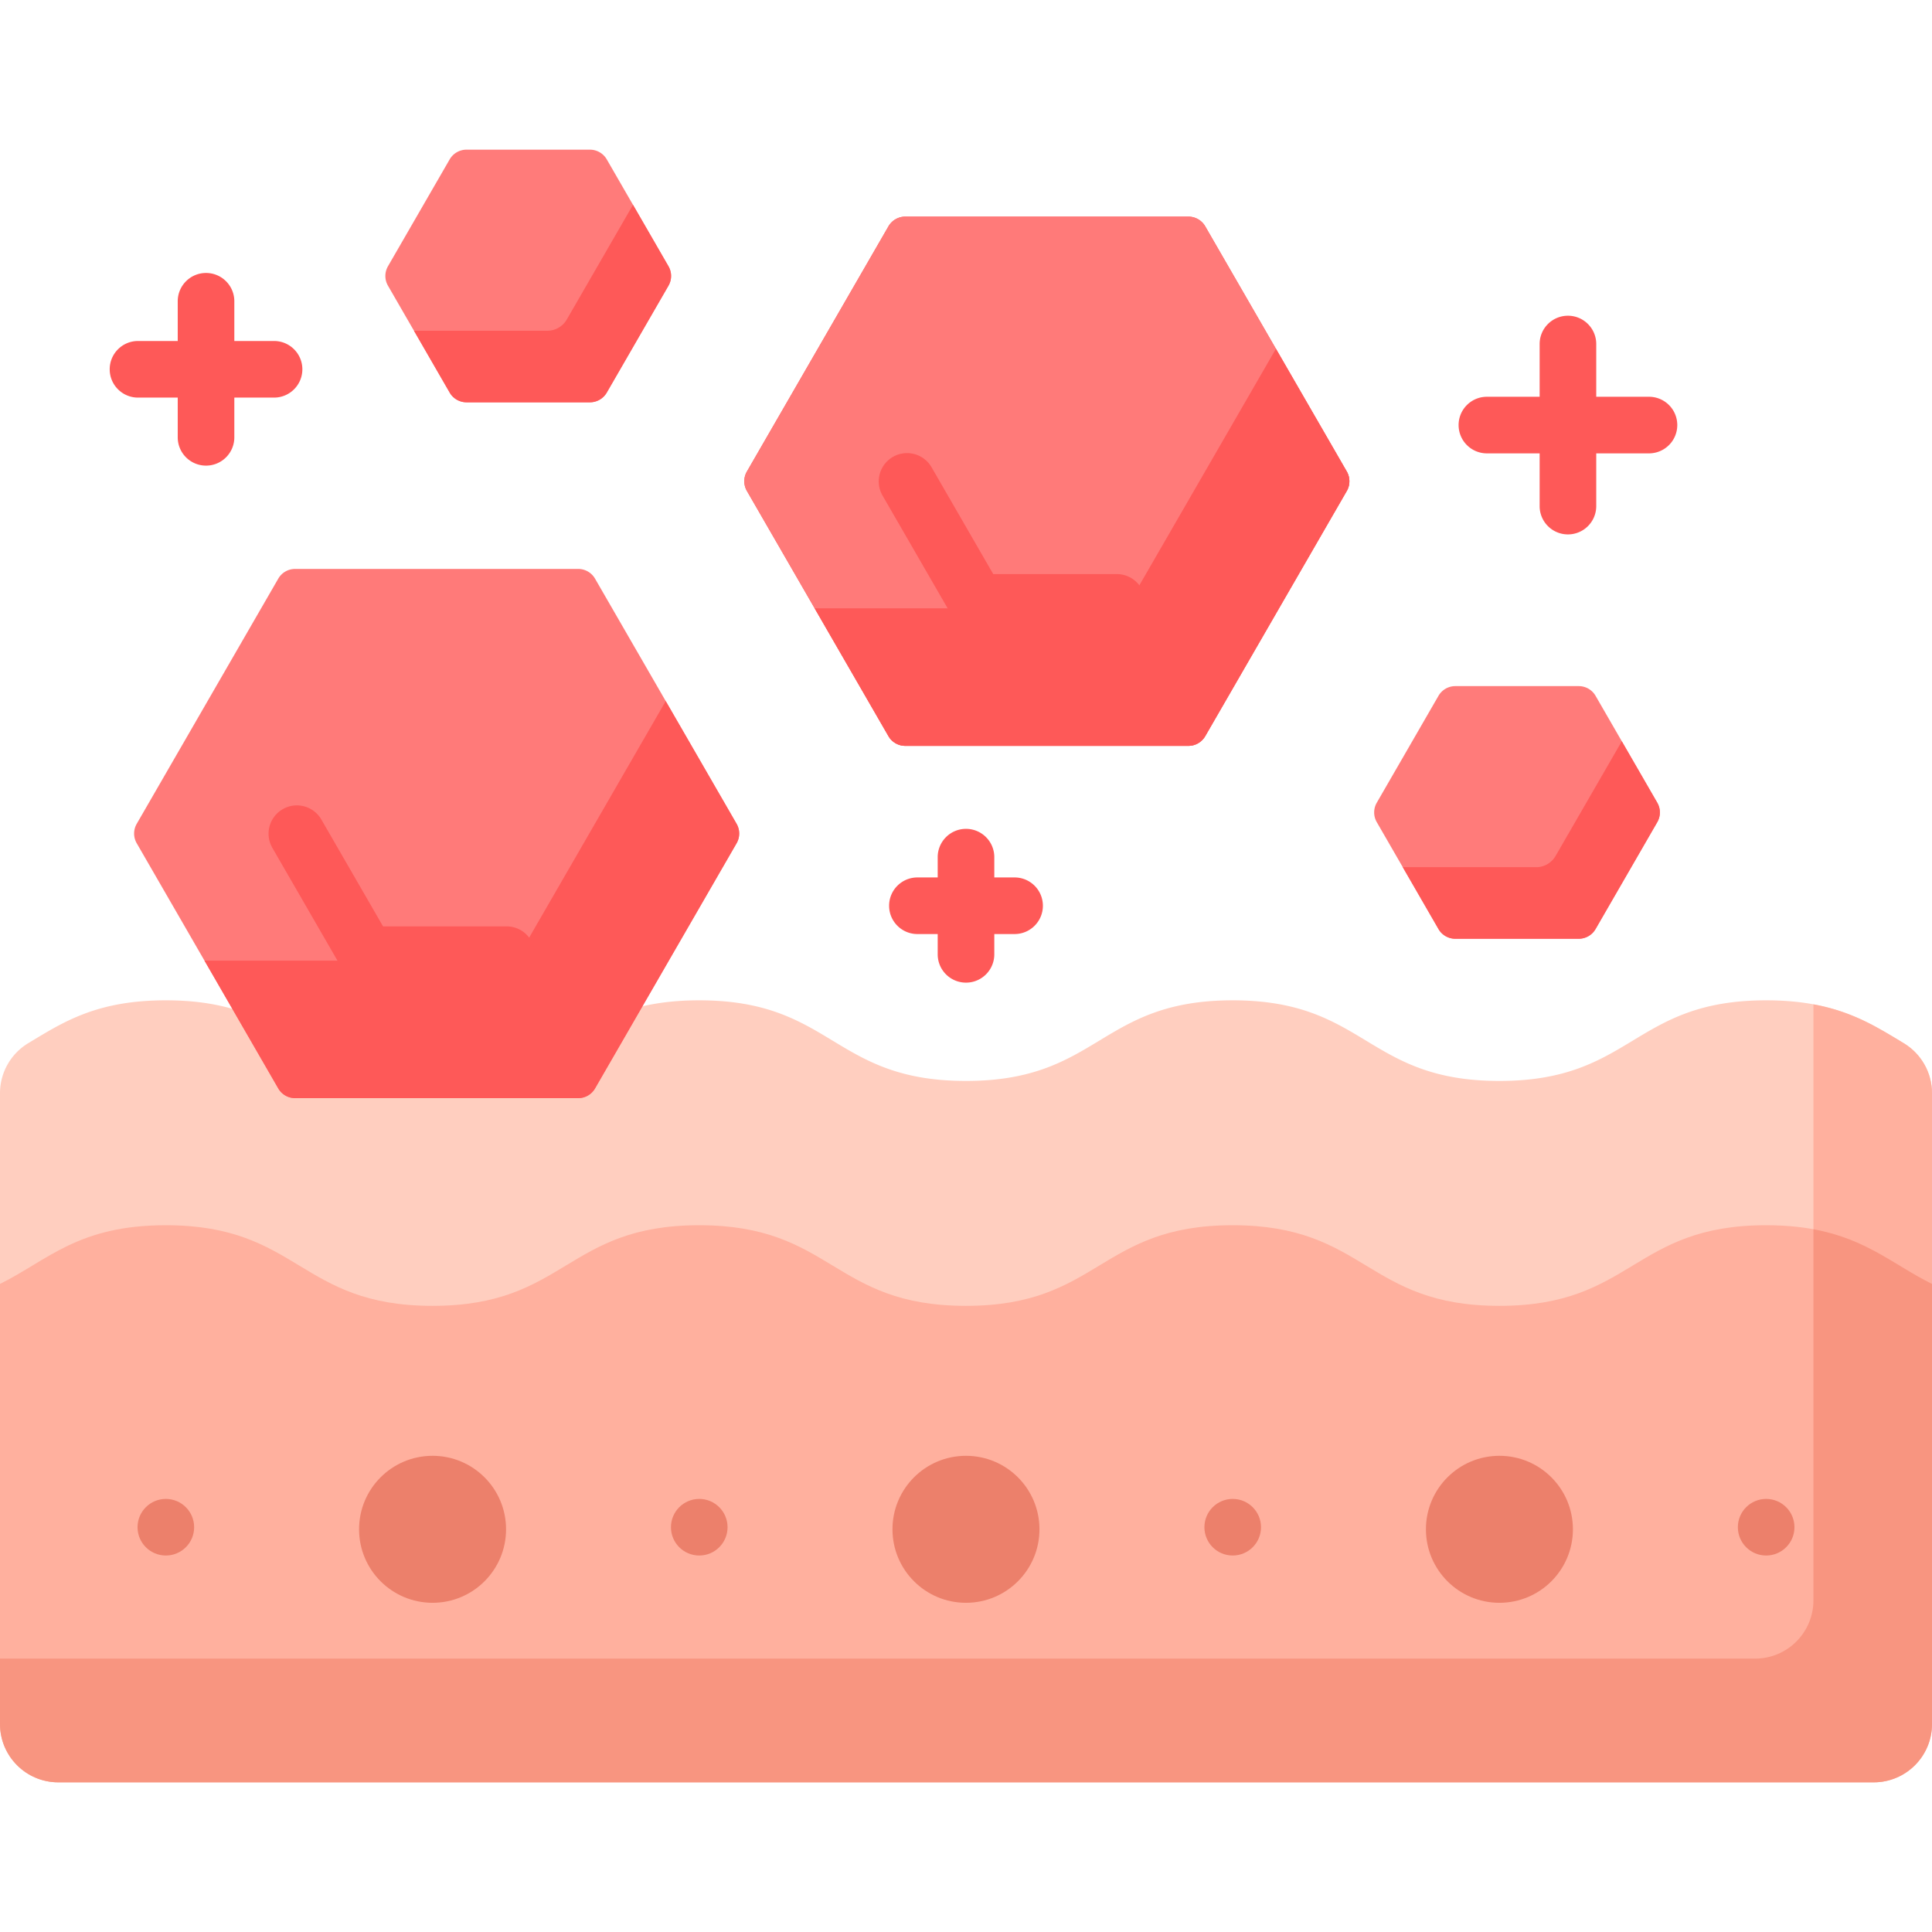 <svg xmlns="http://www.w3.org/2000/svg" version="1.1" xmlns:xlink="http://www.w3.org/1999/xlink" width="512" height="512" x="0" y="0" viewBox="0 0 512 512" style="enable-background:new 0 0 512 512" xml:space="preserve" class=""><g><path fill="#ffcebf" d="M512 289.697c0-5.434-2.862-10.455-7.516-13.259-9.217-5.552-18.039-11.342-36.44-11.342-35.342 0-35.342 21.366-70.685 21.366-35.344 0-35.344-21.366-70.687-21.366-35.342 0-35.342 21.366-70.684 21.366s-35.342-21.366-70.683-21.366c-6.541 0-11.867.735-16.435 1.928L156.8 287.93a4.13 4.13 0 0 1-3.568 2.06H78.205a4.132 4.132 0 0 1-3.568-2.06l-11.632-20.148c-5.131-1.634-11.223-2.687-19.057-2.687-18.396 0-27.217 5.788-36.431 11.34A15.483 15.483 0 0 0 0 289.694v51.587h.241l.216-.108c3.089-1.531 5.93-3.248 8.677-4.909 8.962-5.418 17.427-10.534 34.812-10.534 17.383 0 25.847 5.117 34.808 10.534 8.808 5.325 17.917 10.831 35.875 10.831 17.956 0 27.063-5.506 35.87-10.831 8.96-5.418 17.423-10.534 34.804-10.534 17.383 0 25.847 5.117 34.808 10.534 8.808 5.325 17.917 10.831 35.875 10.831s27.066-5.506 35.875-10.831c8.961-5.418 17.425-10.534 34.809-10.534s25.849 5.117 34.81 10.534c8.809 5.325 17.918 10.831 35.877 10.831 17.958 0 27.067-5.506 35.875-10.831 8.962-5.418 17.426-10.534 34.81-10.534 17.387 0 25.854 5.117 34.817 10.534 2.749 1.662 5.592 3.38 8.682 4.911l.216.108H512z" opacity="1" data-original="#ffcebf" class=""></path><path fill="#ffb09e" d="M512 289.697c0-5.434-2.862-10.455-7.516-13.259-6.829-4.114-13.451-8.352-23.904-10.275v60.645c9.544 1.779 15.791 5.533 22.281 9.456 2.749 1.662 5.592 3.38 8.682 4.911l.216.108H512z" opacity="1" data-original="#ffb09e" class=""></path><path fill="#ffb09e" d="M15.453 472.338h481.095c8.534 0 15.453-6.918 15.453-15.453V340.252c-12.763-6.327-20.727-15.554-43.957-15.554-35.342 0-35.342 21.366-70.685 21.366-35.344 0-35.344-21.366-70.687-21.366-35.342 0-35.342 21.366-70.684 21.366s-35.342-21.366-70.683-21.366c-35.337 0-35.337 21.366-70.675 21.366-35.341 0-35.341-21.366-70.682-21.366-23.224 0-31.188 9.225-43.947 15.552v116.635C0 465.42 6.918 472.338 15.453 472.338z" opacity="1" data-original="#ffb09e" class=""></path><path fill="#f89580" d="M480.579 325.764v98.331c0 8.534-6.918 15.453-15.453 15.453H0v17.338c0 8.534 6.918 15.453 15.453 15.453h481.095c8.534 0 15.453-6.919 15.453-15.453V340.253c-10.145-5.029-17.266-11.885-31.422-14.489z" opacity="1" data-original="#f89580" class=""></path><circle cx="255.992" cy="405.281" r="19.478" fill="#ec806b" opacity="1" data-original="#ec806b" class=""></circle><circle cx="397.363" cy="405.281" r="19.478" fill="#ec806b" opacity="1" data-original="#ec806b" class=""></circle><circle cx="114.634" cy="405.281" r="19.478" fill="#ec806b" opacity="1" data-original="#ec806b" class=""></circle><path fill="#fe5958" d="M314.937 57.41h-75.025c-1.84 0-3.541.982-4.461 2.575l-37.513 64.974a5.152 5.152 0 0 0 0 5.151l37.513 64.974a5.15 5.15 0 0 0 4.461 2.575h75.025c1.84 0 3.541-.982 4.461-2.575l37.513-64.974a5.152 5.152 0 0 0 0-5.151l-37.513-64.974a5.154 5.154 0 0 0-4.461-2.575z" opacity="1" data-original="#ffe5c2" class=""></path><path fill="#ff7a79" d="M314.937 57.41h-75.025c-1.84 0-3.541.982-4.461 2.575l-37.513 64.974a5.152 5.152 0 0 0 0 5.151l37.513 64.974a5.15 5.15 0 0 0 4.461 2.575h75.025c1.84 0 3.541-.982 4.461-2.575l37.513-64.974a5.152 5.152 0 0 0 0-5.151l-37.513-64.974a5.154 5.154 0 0 0-4.461-2.575z" opacity="1" data-original="#fff3de" class=""></path><path fill="#fe5958" d="m356.91 124.959-18.779-32.526-38.076 65.95a5.68 5.68 0 0 1-4.92 2.84h-79.234l19.549 33.86a5.15 5.15 0 0 0 4.461 2.575h75.025c1.84 0 3.541-.982 4.461-2.575l37.513-64.974a5.15 5.15 0 0 0 0-5.15z" opacity="1" data-original="#ffe5c2" class=""></path><path fill="#ff7a79" d="m157.691 153.347 37.513 64.974a5.152 5.152 0 0 1 0 5.151l-37.513 64.974a5.15 5.15 0 0 1-4.461 2.575H78.205a5.152 5.152 0 0 1-4.461-2.575l-37.513-64.974a5.152 5.152 0 0 1 0-5.151l37.513-64.974a5.15 5.15 0 0 1 4.461-2.575h75.025a5.148 5.148 0 0 1 4.461 2.575z" opacity="1" data-original="#fff3de" class=""></path><path fill="#fe5958" d="m195.203 218.321-18.779-32.526-38.076 65.95a5.68 5.68 0 0 1-4.92 2.84H54.195l19.549 33.86a5.15 5.15 0 0 0 4.461 2.575h75.025c1.84 0 3.541-.982 4.461-2.575l37.513-64.974a5.147 5.147 0 0 0-.001-5.15z" opacity="1" data-original="#ffe5c2" class=""></path><path fill="#ff7b7a" d="m119.169 42.237-16.354 28.325a5.152 5.152 0 0 0 0 5.151l16.354 28.325a5.15 5.15 0 0 0 4.461 2.575h32.707c1.84 0 3.541-.982 4.461-2.575l16.354-28.325a5.152 5.152 0 0 0 0-5.151l-16.354-28.325a5.15 5.15 0 0 0-4.461-2.575H123.63c-1.84 0-3.541.982-4.461 2.575zM381.213 184.402l-16.354 28.325a5.152 5.152 0 0 0 0 5.151l16.354 28.325a5.15 5.15 0 0 0 4.461 2.575h32.707c1.84 0 3.541-.982 4.461-2.575l16.354-28.325a5.152 5.152 0 0 0 0-5.151l-16.354-28.325a5.15 5.15 0 0 0-4.461-2.575h-32.707a5.151 5.151 0 0 0-4.461 2.575z" opacity="1" data-original="#ffe177" class=""></path><path fill="#fe5958" d="m439.195 212.728-9.401-16.283-17.544 30.387a5.974 5.974 0 0 1-5.173 2.987h-35.324l9.46 16.385a5.15 5.15 0 0 0 4.461 2.575h32.707c1.84 0 3.541-.982 4.461-2.575l16.354-28.325a5.154 5.154 0 0 0-.001-5.151zM177.152 70.563l-9.401-16.283-17.544 30.387a5.974 5.974 0 0 1-5.173 2.987H109.71l9.46 16.385a5.15 5.15 0 0 0 4.461 2.575h32.707c1.84 0 3.541-.982 4.461-2.575l16.354-28.325a5.154 5.154 0 0 0-.001-5.151z" opacity="1" data-original="#ffd15b" class=""></path><path fill="#fe5958" d="M295.959 167.139h-37.071a7.5 7.5 0 0 1-6.495-3.75l-18.535-32.104a7.5 7.5 0 0 1 12.99-7.5l16.37 28.354h32.741c4.142 0 7.5 3.357 7.5 7.5s-3.357 7.5-7.5 7.5zM97.183 260.5a7.502 7.502 0 0 1-6.495-3.75l-18.536-32.104a7.5 7.5 0 0 1 12.99-7.5l16.371 28.354 32.74-.001a7.5 7.5 0 0 1 7.5 7.5 7.5 7.5 0 0 1-7.5 7.5z" opacity="1" data-original="#fed2a4" class=""></path><g fill="#fed2a4"><path d="M436.996 105.146H423.02V91.171c0-4.143-3.358-7.5-7.5-7.5s-7.5 3.357-7.5 7.5v13.976h-13.976c-4.142 0-7.5 3.357-7.5 7.5s3.358 7.5 7.5 7.5h13.976v13.976c0 4.143 3.358 7.5 7.5 7.5s7.5-3.357 7.5-7.5v-13.976h13.976a7.5 7.5 0 0 0 0-15.001zM72.628 90.367H62.1V79.839c0-4.143-3.358-7.5-7.5-7.5s-7.5 3.357-7.5 7.5v10.528H36.571c-4.142 0-7.5 3.357-7.5 7.5s3.358 7.5 7.5 7.5H47.1v10.528c0 4.143 3.358 7.5 7.5 7.5s7.5-3.357 7.5-7.5v-10.528h10.528c4.142 0 7.5-3.357 7.5-7.5s-3.358-7.5-7.5-7.5zM268.877 232.532H263.5v-5.377c0-4.143-3.358-7.5-7.5-7.5s-7.5 3.357-7.5 7.5v5.377h-5.377c-4.142 0-7.5 3.357-7.5 7.5s3.358 7.5 7.5 7.5h5.377v5.377c0 4.143 3.358 7.5 7.5 7.5s7.5-3.357 7.5-7.5v-5.377h5.377c4.142 0 7.5-3.357 7.5-7.5s-3.357-7.5-7.5-7.5z" fill="#fe5958" opacity="1" data-original="#fed2a4" class=""></path></g><g fill="#ec806b"><circle cx="185.31" cy="404.729" r="7.5" fill="#ec806b" opacity="1" data-original="#ec806b" class=""></circle><circle cx="326.68" cy="404.729" r="7.5" fill="#ec806b" opacity="1" data-original="#ec806b" class=""></circle><circle cx="468.05" cy="404.729" r="7.5" fill="#ec806b" opacity="1" data-original="#ec806b" class=""></circle><circle cx="43.95" cy="404.729" r="7.5" fill="#ec806b" opacity="1" data-original="#ec806b" class=""></circle></g></g></svg>